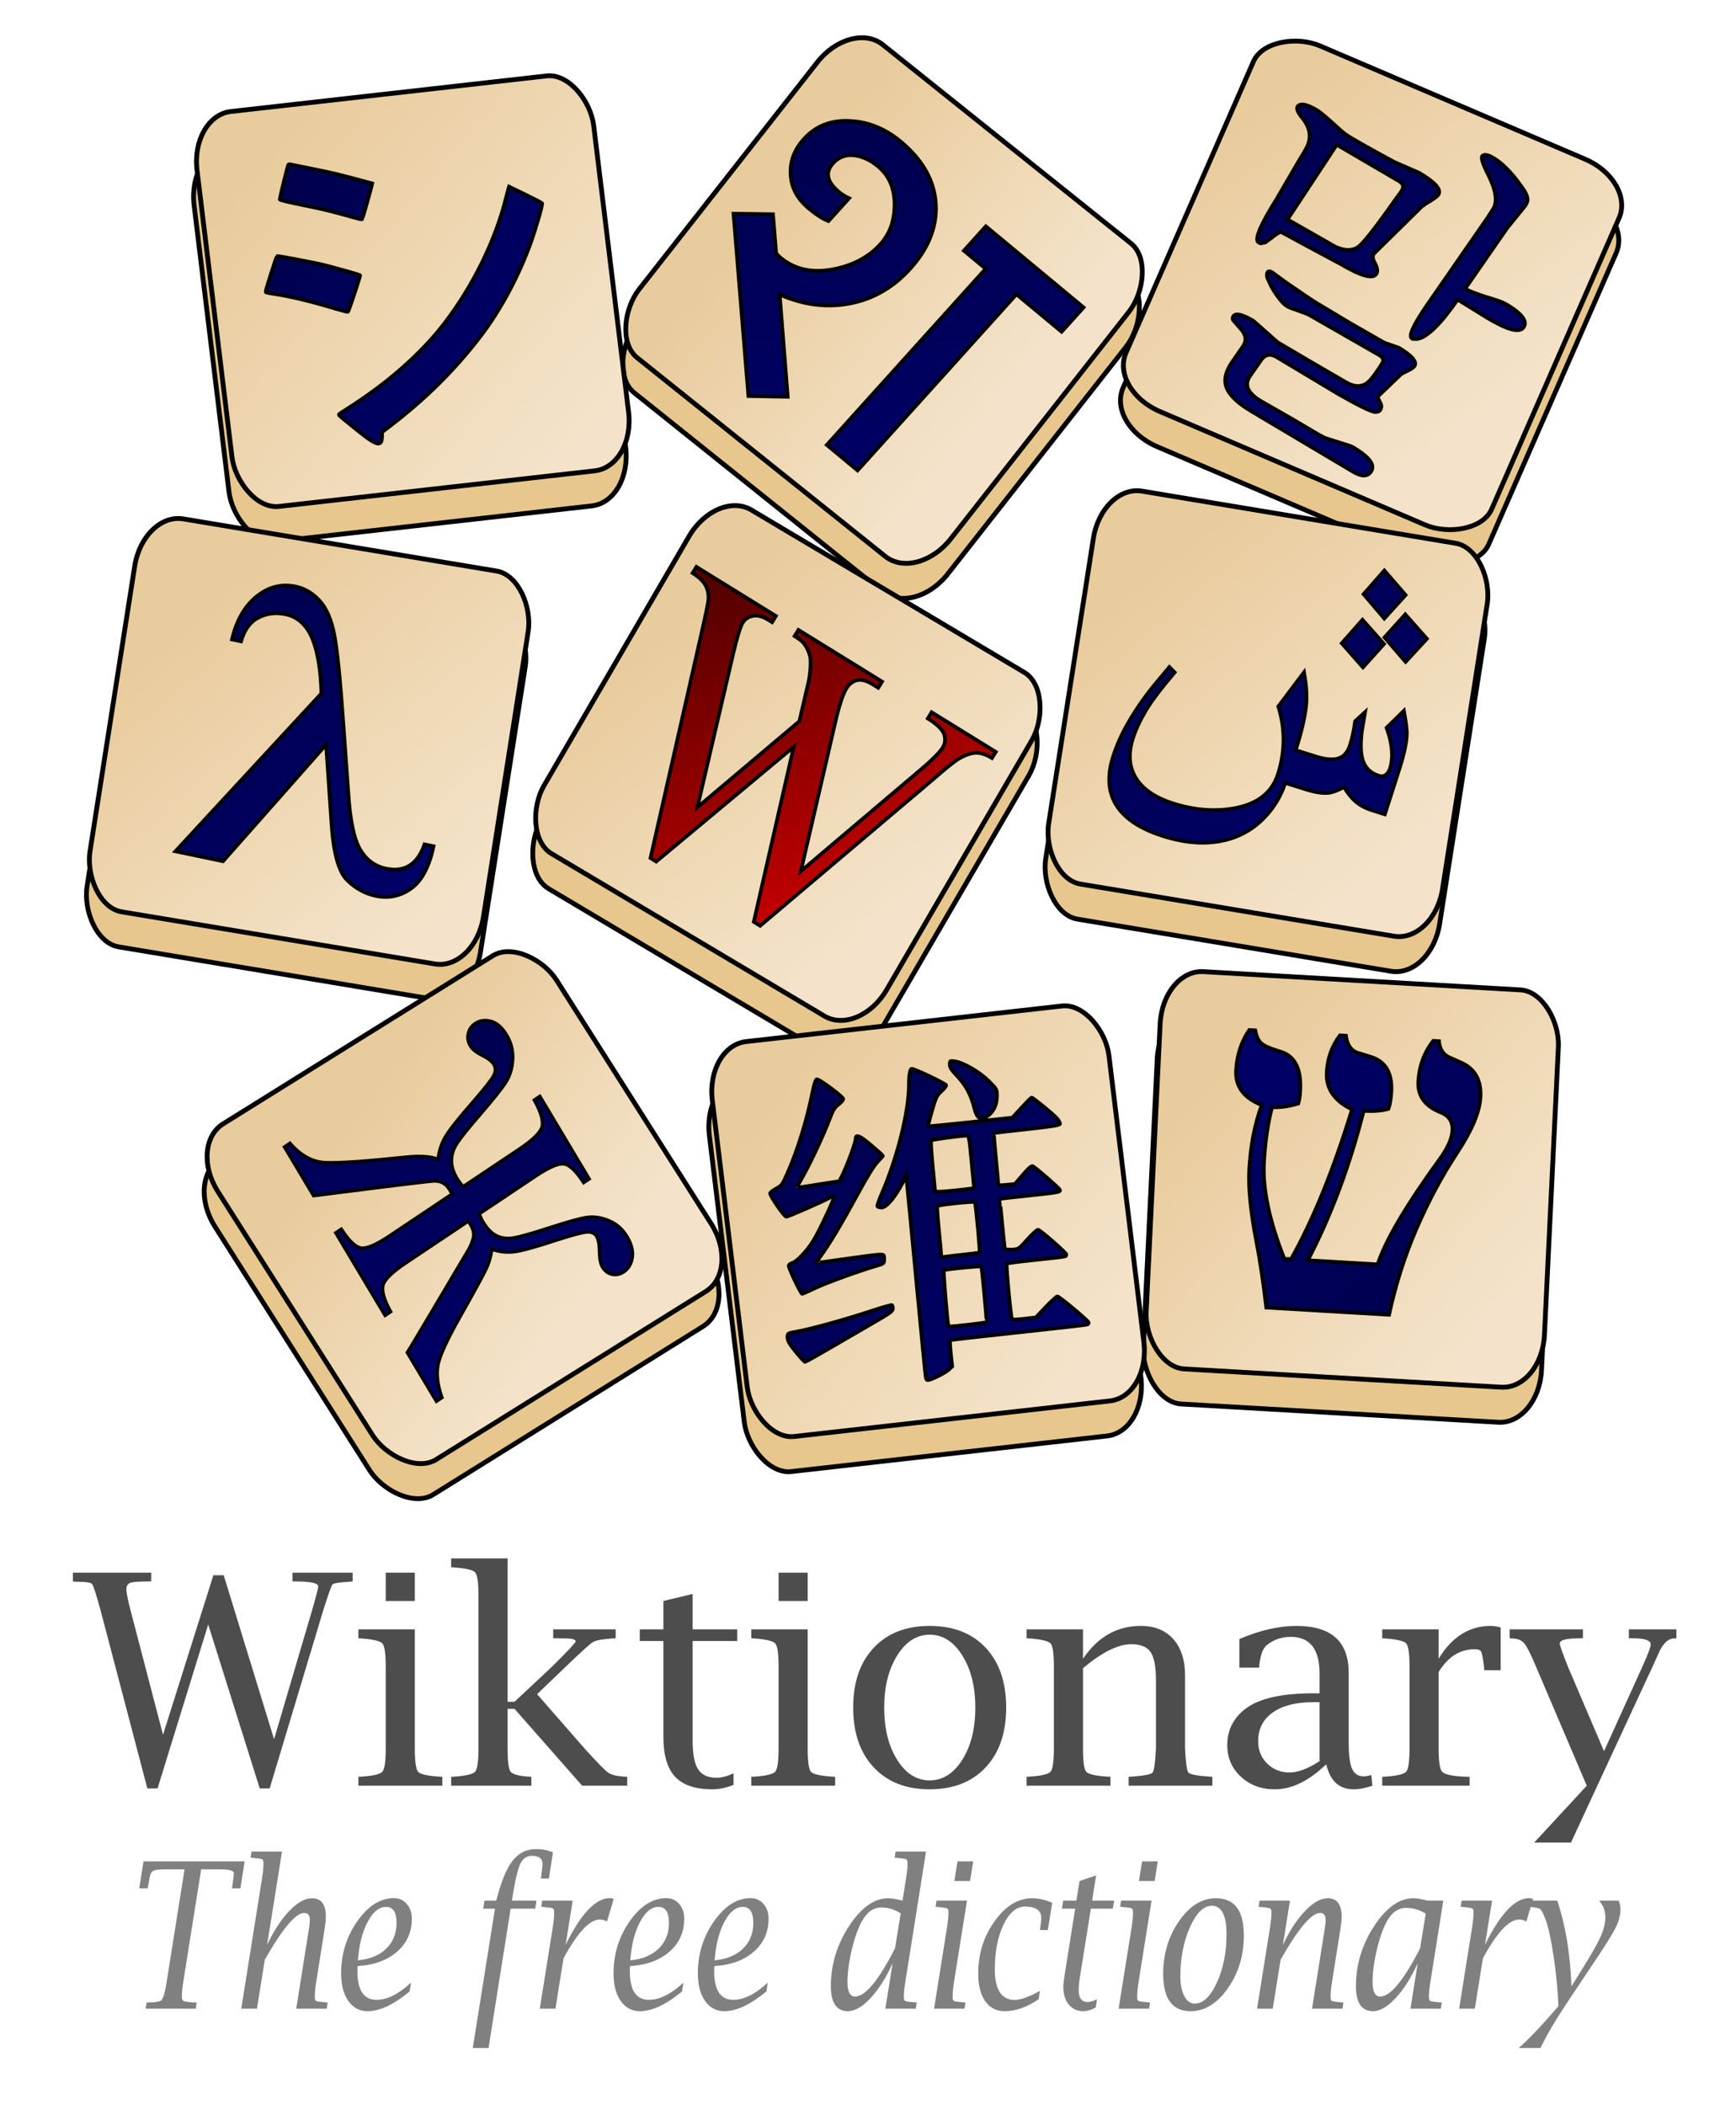 <?xml version="1.0" encoding="UTF-8" standalone="no"?>
<!-- Created with Inkscape (http://www.inkscape.org/) -->
<svg
   xmlns:dc="http://purl.org/dc/elements/1.1/"
   xmlns:cc="http://web.resource.org/cc/"
   xmlns:rdf="http://www.w3.org/1999/02/22-rdf-syntax-ns#"
   xmlns:svg="http://www.w3.org/2000/svg"
   xmlns="http://www.w3.org/2000/svg"
   xmlns:xlink="http://www.w3.org/1999/xlink"
   xmlns:sodipodi="http://sodipodi.sourceforge.net/DTD/sodipodi-0.dtd"
   xmlns:inkscape="http://www.inkscape.org/namespaces/inkscape"
   width="391"
   height="473.857"
   id="svg2047"
   sodipodi:version="0.32"
   inkscape:version="0.44"
   version="1.0"
   sodipodi:docbase="C:\Documents and Settings\Stephen\My Documents\My Pictures\Wikipedia\Wikt Logos"
   sodipodi:docname="Wiktprintable.svg">
  <defs
     id="defs3">
    <linearGradient
       inkscape:collect="always"
       xlink:href="#linearGradient3525"
       id="linearGradient2865"
       gradientUnits="userSpaceOnUse"
       x1="24.404"
       y1="365.394"
       x2="14.581"
       y2="357.173"
       gradientTransform="matrix(5.542,3.32,-4.164,6.008,1822.086,-2110.395)" />
    <linearGradient
       id="linearGradient3525">
      <stop
         style="stop-color:#006;stop-opacity:1;"
         offset="0"
         id="stop3527" />
      <stop
         style="stop-color:#00004f;stop-opacity:1;"
         offset="1"
         id="stop3529" />
    </linearGradient>
    <linearGradient
       id="linearGradient3446">
      <stop
         style="stop-color:#f4e3ca;stop-opacity:1;"
         offset="0"
         id="stop3448" />
      <stop
         style="stop-color:#e9cc9d;stop-opacity:1;"
         offset="1"
         id="stop3450" />
    </linearGradient>
    <linearGradient
       id="linearGradient3033">
      <stop
         style="stop-color:#557567;stop-opacity:1;"
         offset="0"
         id="stop3035" />
      <stop
         style="stop-color:#002d17;stop-opacity:1;"
         offset="1"
         id="stop3037" />
    </linearGradient>
    <linearGradient
       id="linearGradient3025">
      <stop
         style="stop-color:#4aaf6d;stop-opacity:1;"
         offset="0"
         id="stop3027" />
      <stop
         style="stop-color:#6af297;stop-opacity:1;"
         offset="1"
         id="stop3029" />
    </linearGradient>
    <linearGradient
       id="linearGradient2959">
      <stop
         id="stop2961"
         offset="0"
         style="stop-color:#5500af;stop-opacity:1;" />
      <stop
         id="stop2963"
         offset="1"
         style="stop-color:#000052;stop-opacity:1;" />
    </linearGradient>
    <linearGradient
       id="linearGradient2951">
      <stop
         id="stop2953"
         offset="0"
         style="stop-color:#4aafff;stop-opacity:1;" />
      <stop
         id="stop2955"
         offset="1"
         style="stop-color:#7fe5e5;stop-opacity:1;" />
    </linearGradient>
    <linearGradient
       id="linearGradient2925">
      <stop
         style="stop-color:#fa2f52;stop-opacity:1;"
         offset="0"
         id="stop2927" />
      <stop
         style="stop-color:#f57d5a;stop-opacity:1;"
         offset="1"
         id="stop2929" />
    </linearGradient>
    <linearGradient
       id="linearGradient2917">
      <stop
         style="stop-color:#d40000;stop-opacity:1;"
         offset="0"
         id="stop2919" />
      <stop
         style="stop-color:#570000;stop-opacity:1;"
         offset="1"
         id="stop2921" />
    </linearGradient>
    <linearGradient
       id="linearGradient1977">
      <stop
         style="stop-color:#efefbd;stop-opacity:1;"
         offset="0"
         id="stop1979" />
      <stop
         style="stop-color:#d2c595;stop-opacity:1;"
         offset="1"
         id="stop1981" />
    </linearGradient>
    <linearGradient
       inkscape:collect="always"
       xlink:href="#linearGradient2917"
       id="linearGradient2923"
       x1="27.143"
       y1="122.604"
       x2="171.429"
       y2="125.822"
       gradientUnits="userSpaceOnUse" />
    <linearGradient
       inkscape:collect="always"
       xlink:href="#linearGradient2925"
       id="linearGradient2931"
       x1="52.857"
       y1="62.271"
       x2="131.429"
       y2="150.759"
       gradientUnits="userSpaceOnUse" />
    <linearGradient
       inkscape:collect="always"
       xlink:href="#linearGradient2917"
       id="linearGradient2947"
       gradientUnits="userSpaceOnUse"
       x1="27.143"
       y1="122.604"
       x2="171.429"
       y2="125.822" />
    <linearGradient
       inkscape:collect="always"
       xlink:href="#linearGradient2951"
       id="linearGradient2949"
       gradientUnits="userSpaceOnUse"
       x1="52.857"
       y1="62.271"
       x2="131.429"
       y2="150.759" />
    <linearGradient
       inkscape:collect="always"
       xlink:href="#linearGradient2959"
       id="linearGradient2965"
       gradientUnits="userSpaceOnUse"
       x1="27.143"
       y1="122.604"
       x2="171.429"
       y2="125.822" />
    <linearGradient
       inkscape:collect="always"
       xlink:href="#linearGradient2959"
       id="linearGradient2971"
       gradientUnits="userSpaceOnUse"
       x1="27.143"
       y1="122.604"
       x2="171.429"
       y2="125.822" />
    <linearGradient
       inkscape:collect="always"
       xlink:href="#linearGradient2951"
       id="linearGradient2973"
       gradientUnits="userSpaceOnUse"
       x1="52.857"
       y1="62.271"
       x2="131.429"
       y2="150.759" />
    <linearGradient
       inkscape:collect="always"
       xlink:href="#linearGradient2959"
       id="linearGradient3019"
       gradientUnits="userSpaceOnUse"
       x1="27.143"
       y1="122.604"
       x2="171.429"
       y2="125.822" />
    <linearGradient
       inkscape:collect="always"
       xlink:href="#linearGradient2951"
       id="linearGradient3021"
       gradientUnits="userSpaceOnUse"
       x1="52.857"
       y1="62.271"
       x2="131.429"
       y2="150.759" />
    <linearGradient
       inkscape:collect="always"
       xlink:href="#linearGradient3525"
       id="linearGradient3071"
       x1="366.086"
       y1="184.233"
       x2="270.372"
       y2="86.036"
       gradientUnits="userSpaceOnUse"
       gradientTransform="matrix(0.486,0.46,-0.483,0.47,235.222,-80.236)" />
    <linearGradient
       inkscape:collect="always"
       xlink:href="#linearGradient3525"
       id="linearGradient3087"
       x1="173.229"
       y1="524.233"
       x2="114.657"
       y2="451.375"
       gradientUnits="userSpaceOnUse"
       gradientTransform="matrix(0.579,0.354,-0.351,0.583,520.705,-207.504)" />
    <linearGradient
       inkscape:collect="always"
       xlink:href="#linearGradient3525"
       id="linearGradient3101"
       x1="196.086"
       y1="365.661"
       x2="95.29"
       y2="255.569"
       gradientUnits="userSpaceOnUse"
       gradientTransform="matrix(0.621,0.136,-0.133,0.606,365.14,10.093)" />
    <linearGradient
       inkscape:collect="always"
       xlink:href="#linearGradient2917"
       id="linearGradient3103"
       x1="370.372"
       y1="344.233"
       x2="283.229"
       y2="259.176"
       gradientUnits="userSpaceOnUse"
       gradientTransform="matrix(0.621,0.304,-0.292,0.644,194.042,-60.618)" />
    <linearGradient
       inkscape:collect="always"
       xlink:href="#linearGradient3525"
       id="linearGradient3117"
       x1="536.086"
       y1="521.375"
       x2="439.249"
       y2="434.305"
       gradientUnits="userSpaceOnUse"
       gradientTransform="matrix(0.492,0.572,-0.504,0.505,233.622,-190.719)" />
    <linearGradient
       inkscape:collect="always"
       xlink:href="#linearGradient3525"
       id="linearGradient3125"
       x1="533.229"
       y1="185.661"
       x2="454.657"
       y2="89.025"
       gradientUnits="userSpaceOnUse"
       gradientTransform="matrix(0.66,5.941423e-2,-6.000381e-2,0.654,-116.436,105.727)" />
    <linearGradient
       inkscape:collect="always"
       xlink:href="#linearGradient3446"
       id="linearGradient3452"
       x1="715.718"
       y1="299.564"
       x2="650.842"
       y2="230.349"
       gradientUnits="userSpaceOnUse"
       gradientTransform="translate(-476.472,-112.838)" />
    <linearGradient
       inkscape:collect="always"
       xlink:href="#linearGradient3446"
       id="linearGradient3460"
       x1="791.063"
       y1="-355.927"
       x2="723.262"
       y2="-358.381"
       gradientUnits="userSpaceOnUse"
       gradientTransform="translate(-419.342,258.595)" />
    <linearGradient
       inkscape:collect="always"
       xlink:href="#linearGradient3446"
       id="linearGradient3474"
       x1="175.475"
       y1="955.269"
       x2="218.356"
       y2="880.659"
       gradientUnits="userSpaceOnUse"
       gradientTransform="translate(-137.361,-469.778)" />
    <linearGradient
       inkscape:collect="always"
       xlink:href="#linearGradient3446"
       id="linearGradient3482"
       x1="758.902"
       y1="200.789"
       x2="693.675"
       y2="145.097"
       gradientUnits="userSpaceOnUse"
       gradientTransform="translate(-490.353,22.102)" />
    <linearGradient
       inkscape:collect="always"
       xlink:href="#linearGradient3446"
       id="linearGradient3490"
       x1="870.859"
       y1="-140.094"
       x2="795.291"
       y2="-169.776"
       gradientUnits="userSpaceOnUse"
       gradientTransform="translate(-450.41,198.752)" />
    <linearGradient
       inkscape:collect="always"
       xlink:href="#linearGradient3446"
       id="linearGradient3498"
       x1="965.196"
       y1="159.713"
       x2="901.404"
       y2="103.76"
       gradientUnits="userSpaceOnUse"
       gradientTransform="translate(-490.361,21.895)" />
    <linearGradient
       inkscape:collect="always"
       xlink:href="#linearGradient3446"
       id="linearGradient3506"
       x1="412.319"
       y1="743.887"
       x2="388.388"
       y2="683.203"
       gradientUnits="userSpaceOnUse"
       gradientTransform="translate(-379.778,-307.21)" />
    <linearGradient
       inkscape:collect="always"
       xlink:href="#linearGradient3446"
       id="linearGradient3514"
       x1="805.995"
       y1="514.127"
       x2="741.843"
       y2="450.751"
       gradientUnits="userSpaceOnUse"
       gradientTransform="translate(-476.472,-112.838)" />
    <linearGradient
       inkscape:collect="always"
       xlink:href="#linearGradient3446"
       id="linearGradient3522"
       x1="974.972"
       y1="357.184"
       x2="909.491"
       y2="305.172"
       gradientUnits="userSpaceOnUse"
       gradientTransform="translate(-489.426,-30.476)" />
    <linearGradient
       inkscape:collect="always"
       xlink:href="#linearGradient3525"
       id="linearGradient3531"
       x1="904.657"
       y1="359.947"
       x2="947.514"
       y2="414.233"
       gradientUnits="userSpaceOnUse"
       gradientTransform="matrix(0.868,-4.019387e-2,4.019387e-2,0.868,-383.372,26.041)" />
    <linearGradient
       inkscape:collect="always"
       xlink:href="#linearGradient3525"
       id="linearGradient3106"
       x1="1090.108"
       y1="429.677"
       x2="897.169"
       y2="230.677"
       gradientUnits="userSpaceOnUse"
       gradientTransform="matrix(0.279,0,0,0.294,61.366,240.545)" />
    <linearGradient
       inkscape:collect="always"
       xlink:href="#linearGradient3525"
       id="linearGradient4929"
       x1="-190.765"
       y1="284.215"
       x2="-514.014"
       y2="-144.09"
       gradientUnits="userSpaceOnUse"
       gradientTransform="matrix(0.111,-3.855391e-2,3.807676e-2,0.116,257.076,100.517)" />
    <linearGradient
       inkscape:collect="always"
       xlink:href="#linearGradient3525"
       id="linearGradient1955"
       gradientUnits="userSpaceOnUse"
       gradientTransform="matrix(5.542,3.32,-4.164,6.008,1939.229,-1890.395)"
       x1="24.404"
       y1="365.394"
       x2="14.581"
       y2="357.173" />
  </defs>
  <sodipodi:namedview
     inkscape:document-units="mm"
     id="base"
     pagecolor="#ffffff"
     bordercolor="#666666"
     borderopacity="1.0"
     inkscape:pageopacity="0.0"
     inkscape:pageshadow="2"
     inkscape:zoom="0.7"
     inkscape:cx="210.07301"
     inkscape:cy="256.14318"
     inkscape:current-layer="layer1"
     inkscape:window-width="907"
     inkscape:window-height="573"
     inkscape:window-x="181"
     inkscape:window-y="91"
     showguides="true"
     inkscape:guide-bbox="true" />
  <g
     inkscape:label="Layer 1"
     inkscape:groupmode="layer"
     id="layer1"
     transform="translate(-128.443,-60.875)">
    <rect
       style="opacity:1;fill:#e7c78d;fill-opacity:1;fill-rule:nonzero;stroke:black;stroke-width:1.083;stroke-linecap:round;stroke-linejoin:round;stroke-miterlimit:4;stroke-dasharray:none;stroke-dashoffset:0;stroke-opacity:1"
       id="rect2525"
       width="89.876"
       height="89.532"
       x="157.903"
       y="113.381"
       transform="matrix(0.994,-0.112,0.121,0.993,0,0)"
       rx="9.159"
       ry="12.279" />
    <rect
       style="opacity:1;fill:#e7c78d;fill-opacity:1;fill-rule:nonzero;stroke:black;stroke-width:1.083;stroke-linecap:round;stroke-linejoin:round;stroke-miterlimit:4;stroke-dasharray:none;stroke-dashoffset:0;stroke-opacity:1"
       id="rect3412"
       width="89.876"
       height="89.532"
       x="296.335"
       y="-142.433"
       transform="matrix(0.781,0.625,-0.618,0.787,0,0)"
       rx="9.159"
       ry="12.279" />
    <rect
       style="opacity:1;fill:#e7c78d;fill-opacity:1;fill-rule:nonzero;stroke:black;stroke-width:1.083;stroke-linecap:round;stroke-linejoin:round;stroke-miterlimit:4;stroke-dasharray:none;stroke-dashoffset:0;stroke-opacity:1"
       id="rect3414"
       width="89.876"
       height="89.531"
       x="4.384"
       y="408.653"
       transform="matrix(0.401,-0.916,0.92,0.393,0,0)"
       rx="9.159"
       ry="12.279" />
    <rect
       style="opacity:1;fill:#e7c78d;fill-opacity:1;fill-rule:nonzero;stroke:black;stroke-width:1.083;stroke-linecap:round;stroke-linejoin:round;stroke-miterlimit:4;stroke-dasharray:none;stroke-dashoffset:0;stroke-opacity:1"
       id="rect3416"
       width="89.876"
       height="89.532"
       x="186.718"
       y="155.326"
       transform="matrix(0.986,0.164,-0.155,0.988,0,0)"
       rx="9.159"
       ry="12.279" />
    <rect
       style="opacity:1;fill:#e7c78d;fill-opacity:1;fill-rule:nonzero;stroke:black;stroke-width:1.083;stroke-linecap:round;stroke-linejoin:round;stroke-miterlimit:4;stroke-dasharray:none;stroke-dashoffset:0;stroke-opacity:1"
       id="rect3418"
       width="89.876"
       height="89.531"
       x="340.086"
       y="5.921"
       transform="matrix(0.859,0.511,-0.503,0.864,0,0)"
       rx="9.159"
       ry="12.279" />
    <rect
       style="opacity:1;fill:#e7c78d;fill-opacity:1;fill-rule:nonzero;stroke:black;stroke-width:1.083;stroke-linecap:round;stroke-linejoin:round;stroke-miterlimit:4;stroke-dasharray:none;stroke-dashoffset:0;stroke-opacity:1"
       id="rect3420"
       width="89.876"
       height="89.532"
       x="398.771"
       y="113.799"
       transform="matrix(0.987,0.164,-0.155,0.988,0,0)"
       rx="9.159"
       ry="12.279" />
    <rect
       style="opacity:1;fill:#e7c78d;fill-opacity:1;fill-rule:nonzero;stroke:black;stroke-width:1.083;stroke-linecap:round;stroke-linejoin:round;stroke-miterlimit:4;stroke-dasharray:none;stroke-dashoffset:0;stroke-opacity:1"
       id="rect3422"
       width="89.876"
       height="89.532"
       x="-31.37"
       y="367.335"
       transform="matrix(0.849,-0.529,0.536,0.844,0,0)"
       rx="9.159"
       ry="12.279" />
    <rect
       style="opacity:1;fill:#e7c78d;fill-opacity:1;fill-rule:nonzero;stroke:black;stroke-width:1.083;stroke-linecap:round;stroke-linejoin:round;stroke-miterlimit:4;stroke-dasharray:none;stroke-dashoffset:0;stroke-opacity:1"
       id="rect3424"
       width="89.876"
       height="89.532"
       x="247.754"
       y="334.374"
       transform="matrix(0.994,-0.112,0.121,0.993,0,0)"
       rx="9.159"
       ry="12.279"
       inkscape:transform-center-x="-57.142857"
       inkscape:transform-center-y="-26.428571" />
    <rect
       style="opacity:1;fill:#e7c78d;fill-opacity:1;fill-rule:nonzero;stroke:black;stroke-width:1.083;stroke-linecap:round;stroke-linejoin:round;stroke-miterlimit:4;stroke-dasharray:none;stroke-dashoffset:0;stroke-opacity:1"
       id="rect3426"
       width="89.876"
       height="89.532"
       x="403.255"
       y="264.068"
       transform="matrix(0.998,5.747685e-2,-4.836232e-2,0.999,0,0)"
       rx="9.159"
       ry="12.279" />
    <rect
       style="opacity:1;fill:url(#linearGradient3452);fill-opacity:1;fill-rule:nonzero;stroke:black;stroke-width:1.083;stroke-linecap:round;stroke-linejoin:round;stroke-miterlimit:4;stroke-dasharray:none;stroke-dashoffset:0;stroke-opacity:1"
       id="rect3428"
       width="89.876"
       height="89.532"
       x="159.514"
       y="105.612"
       transform="matrix(0.994,-0.112,0.121,0.993,0,0)"
       rx="9.159"
       ry="12.279" />
    <rect
       style="opacity:1;fill:url(#linearGradient3460);fill-opacity:1;fill-rule:nonzero;stroke:black;stroke-width:1.083;stroke-linecap:round;stroke-linejoin:round;stroke-miterlimit:4;stroke-dasharray:none;stroke-dashoffset:0;stroke-opacity:1"
       id="rect3430"
       width="89.876"
       height="89.532"
       x="291.98"
       y="-149.008"
       transform="matrix(0.781,0.625,-0.618,0.787,0,0)"
       rx="9.159"
       ry="12.279" />
    <rect
       style="opacity:1;fill:url(#linearGradient3474);fill-opacity:1;fill-rule:nonzero;stroke:black;stroke-width:1.083;stroke-linecap:round;stroke-linejoin:round;stroke-miterlimit:4;stroke-dasharray:none;stroke-dashoffset:0;stroke-opacity:1"
       id="rect3432"
       width="89.876"
       height="89.531"
       x="11.902"
       y="406.091"
       transform="matrix(0.401,-0.916,0.92,0.393,0,0)"
       rx="9.159"
       ry="12.279" />
    <rect
       style="opacity:1;fill:url(#linearGradient3482);fill-opacity:1;fill-rule:nonzero;stroke:black;stroke-width:1.083;stroke-linecap:round;stroke-linejoin:round;stroke-miterlimit:4;stroke-dasharray:none;stroke-dashoffset:0;stroke-opacity:1"
       id="rect3434"
       width="89.876"
       height="89.532"
       x="186.146"
       y="147.433"
       transform="matrix(0.986,0.164,-0.155,0.988,0,0)"
       rx="9.159"
       ry="12.279" />
    <rect
       style="opacity:1;fill:url(#linearGradient3490);fill-opacity:1;fill-rule:nonzero;stroke:black;stroke-width:1.083;stroke-linecap:round;stroke-linejoin:round;stroke-miterlimit:4;stroke-dasharray:none;stroke-dashoffset:0;stroke-opacity:1"
       id="rect3436"
       width="89.876"
       height="89.531"
       x="336.681"
       y="-1.199"
       transform="matrix(0.859,0.511,-0.503,0.864,0,0)"
       rx="9.159"
       ry="12.279" />
    <rect
       style="opacity:1;fill:url(#linearGradient3498);fill-opacity:1;fill-rule:nonzero;stroke:black;stroke-width:1.083;stroke-linecap:round;stroke-linejoin:round;stroke-miterlimit:4;stroke-dasharray:none;stroke-dashoffset:0;stroke-opacity:1"
       id="rect3438"
       width="89.876"
       height="89.532"
       x="398.201"
       y="105.905"
       transform="matrix(0.987,0.164,-0.155,0.988,0,0)"
       rx="9.159"
       ry="12.279" />
    <rect
       style="opacity:1;fill:url(#linearGradient3506);fill-opacity:1;fill-rule:nonzero;stroke:black;stroke-width:1.083;stroke-linecap:round;stroke-linejoin:round;stroke-miterlimit:4;stroke-dasharray:none;stroke-dashoffset:0;stroke-opacity:1"
       id="rect3440"
       width="89.876"
       height="89.532"
       x="-26.582"
       y="360.983"
       transform="matrix(0.849,-0.529,0.536,0.844,0,0)"
       rx="9.159"
       ry="12.279" />
    <rect
       style="opacity:1;fill:url(#linearGradient3514);fill-opacity:1;fill-rule:nonzero;stroke:black;stroke-width:1.083;stroke-linecap:round;stroke-linejoin:round;stroke-miterlimit:4;stroke-dasharray:none;stroke-dashoffset:0;stroke-opacity:1"
       id="rect3442"
       width="89.876"
       height="89.532"
       x="249.365"
       y="326.605"
       transform="matrix(0.994,-0.112,0.121,0.993,0,0)"
       rx="9.159"
       ry="12.279"
       inkscape:transform-center-x="-57.142857"
       inkscape:transform-center-y="-26.428571" />
    <rect
       style="opacity:1;fill:url(#linearGradient3522);fill-opacity:1;fill-rule:nonzero;stroke:black;stroke-width:1.083;stroke-linecap:round;stroke-linejoin:round;stroke-miterlimit:4;stroke-dasharray:none;stroke-dashoffset:0;stroke-opacity:1"
       id="rect3444"
       width="89.876"
       height="89.532"
       x="403.531"
       y="256.151"
       transform="matrix(0.998,5.747683e-2,-4.83623e-2,0.999,0,0)"
       rx="9.159"
       ry="12.279" />
    <path
       style="font-size:8.351px;font-style:normal;font-variant:normal;font-weight:normal;font-stretch:normal;text-align:start;line-height:125%;writing-mode:lr-tb;text-anchor:start;fill:url(#linearGradient3531);fill-opacity:1;stroke:black;stroke-width:0.838;stroke-miterlimit:4;stroke-opacity:1;font-family:Times New Roman"
       d="M 441.294,356.864 L 413.651,355.236 C 412.997,349.567 412.229,344.476 411.348,339.963 C 410.109,333.492 409.597,328.251 409.813,324.242 C 410.105,318.811 411.045,313.948 412.632,309.654 C 408.584,308.063 406.657,305.463 406.851,301.855 C 407.036,298.428 408.026,295.397 409.821,292.761 L 411.156,292.839 C 411.413,294.207 411.873,295.185 412.536,295.772 C 413.199,296.36 414.621,296.974 416.802,297.614 C 420.058,298.574 421.554,301.496 421.291,306.38 C 421.225,307.619 421.073,308.597 420.836,309.314 C 418.685,309.956 416.719,310.224 414.939,310.119 C 413.978,313.829 413.374,317.998 413.124,322.627 C 412.804,328.568 414.334,335.788 417.713,344.287 L 419.249,344.323 C 424.223,335.474 428.796,324.244 432.968,310.632 C 428.971,308.715 427.07,305.934 427.266,302.289 C 427.435,299.154 428.427,296.379 430.244,293.963 L 431.579,294.042 C 431.865,296.106 432.722,297.382 434.151,297.868 L 437.226,298.817 C 440.51,299.851 442.039,302.464 441.814,306.656 C 441.733,308.15 441.515,309.435 441.16,310.511 C 439.649,310.934 437.789,311.081 435.58,310.95 C 432.435,323.307 428.243,334.523 423.004,344.598 L 438.729,345.524 C 440.544,340.074 445.166,332.229 452.597,321.989 C 454.487,319.431 455.482,317.223 455.582,315.364 C 455.684,313.469 454.863,312.141 453.118,311.38 L 452.487,311.123 C 449.257,309.69 447.724,307.442 447.889,304.381 C 448.076,300.918 449.199,297.858 451.261,295.201 L 452.546,295.276 C 452.683,297.039 453.461,298.255 454.88,298.924 L 457.593,300.126 C 460.66,301.513 462.092,304.102 461.888,307.893 C 461.711,311.173 459.948,315.356 456.599,320.442 C 453.249,325.529 450.235,331.147 447.556,337.296 C 444.877,343.446 442.789,349.968 441.294,356.864 L 441.294,356.864 z "
       id="flowRoot2762" />
    <path
       style="font-size:8.351px;font-style:normal;font-variant:normal;font-weight:normal;font-stretch:normal;text-align:start;line-height:125%;writing-mode:lr-tb;text-anchor:start;fill:url(#linearGradient3117);fill-opacity:1;stroke:black;stroke-width:0.736;stroke-miterlimit:4;stroke-opacity:1;font-family:Times New Roman"
       d="M 204.059,338.416 L 205.314,337.577 C 207.016,340.214 208.496,341.632 209.754,341.831 C 211.012,342.03 213.156,341.118 216.184,339.093 L 230.255,329.686 L 229.755,328.772 C 229.286,327.986 228.74,327.444 228.119,327.146 C 227.498,326.848 226.836,326.718 226.132,326.758 C 225.428,326.797 221.863,327.211 215.438,328 L 199.071,330.07 L 192.503,319.08 L 193.757,318.241 C 196.156,321.037 198.845,322.493 201.826,322.611 C 204.807,322.728 210.777,322.318 219.739,321.38 C 223.012,321.034 225.464,321.193 227.094,321.857 C 227.327,319.918 227.919,318.17 228.87,316.612 C 229.822,315.055 231.906,312.443 235.124,308.775 C 237.655,305.865 239.158,303.946 239.632,303.02 C 240.107,302.093 240.122,301.258 239.678,300.515 C 239.259,299.814 238.374,299.128 237.023,298.456 C 235.72,297.811 234.84,297.106 234.384,296.342 C 233.85,295.45 233.692,294.523 233.908,293.561 C 234.124,292.599 234.65,291.839 235.487,291.28 C 236.504,290.6 237.68,290.437 239.015,290.793 C 240.351,291.148 241.539,292.197 242.58,293.938 C 243.595,295.637 244.042,297.471 243.922,299.439 C 243.801,301.407 243.29,303.093 242.39,304.498 C 241.489,305.902 239.565,308.318 236.615,311.747 C 233.941,314.842 232.2,317.009 231.391,318.249 C 230.581,319.488 230.165,320.763 230.14,322.072 C 230.116,323.381 230.536,324.757 231.399,326.202 C 231.691,326.69 232.146,327.292 232.764,328.009 L 245.41,319.554 C 248.438,317.529 250.138,315.873 250.507,314.586 C 250.877,313.299 250.3,311.276 248.779,308.519 L 250.034,307.68 L 261.152,326.283 L 259.898,327.122 C 258.208,324.507 256.737,323.105 255.486,322.916 C 254.234,322.727 252.094,323.645 249.065,325.67 L 236.419,334.125 C 236.639,334.81 236.901,335.408 237.205,335.917 C 238.157,337.51 239.194,338.57 240.316,339.098 C 241.439,339.626 242.686,339.781 244.058,339.562 C 245.429,339.343 248.051,338.608 251.922,337.358 C 256.08,336.005 258.946,335.203 260.521,334.953 C 262.095,334.703 263.76,334.935 265.516,335.649 C 267.271,336.362 268.662,337.579 269.691,339.3 C 270.681,340.956 271.071,342.508 270.861,343.957 C 270.65,345.405 270.003,346.492 268.918,347.217 C 268.082,347.776 267.21,347.958 266.302,347.762 C 265.394,347.566 264.667,347.012 264.122,346.099 C 263.69,345.377 263.466,344.234 263.449,342.67 C 263.441,341.07 263.222,339.909 262.79,339.187 C 262.371,338.486 261.639,338.174 260.593,338.249 C 259.546,338.324 257.289,338.927 253.82,340.057 C 249.272,341.552 246.138,342.421 244.417,342.665 C 242.697,342.909 240.958,342.726 239.202,342.117 C 239.011,343.701 238.578,345.201 237.906,346.617 C 237.234,348.032 235.323,351.531 232.175,357.114 C 229.153,362.433 227.457,366.145 227.086,368.251 C 226.716,370.356 227.016,372.778 227.989,375.517 L 226.734,376.355 L 220.166,365.365 C 220.601,364.717 222.89,360.899 227.032,353.909 L 233.861,342.389 C 234.293,341.684 234.666,340.825 234.979,339.813 C 235.291,338.802 235.111,337.733 234.439,336.608 C 234.299,336.374 234.123,336.106 233.91,335.802 L 219.84,345.209 C 216.811,347.234 215.109,348.885 214.733,350.161 C 214.357,351.438 214.923,353.444 216.432,356.181 L 215.178,357.019 L 204.059,338.416 z "
       id="flowRoot3743" />
    <path
       style="font-size:147.864px;font-style:normal;font-weight:normal;fill:url(#linearGradient3071);fill-opacity:1;stroke:black;stroke-width:0.839;stroke-linecap:butt;stroke-linejoin:miter;stroke-miterlimit:4;stroke-opacity:1;font-family:Bitstream Vera Sans"
       d="M 367.55,135.556 L 357.377,127.116 L 321.592,166.775 L 314.679,161.039 L 350.465,121.381 L 345.555,117.308 L 350.491,111.837 L 372.486,130.086 L 367.55,135.556 z M 333.474,121.334 C 329.649,125.573 325.11,128.193 319.856,129.195 C 314.602,130.197 309.33,129.519 304.039,127.162 L 305.855,150.191 L 297.008,150.025 L 293.658,108.983 L 302.536,109.115 L 303.233,117.705 C 303.266,117.972 303.611,118.377 304.265,118.92 C 307.486,121.592 311.507,122.438 316.33,121.457 C 320.676,120.599 324.165,118.711 326.798,115.794 C 328.834,113.537 329.877,110.656 329.926,107.151 C 329.989,103.377 328.751,100.436 326.211,98.329 C 324.535,96.938 322.803,96.118 321.013,95.869 C 319.01,95.602 317.361,96.187 316.065,97.623 C 314.214,99.674 314.663,101.84 317.413,104.121 C 318.041,104.643 318.791,105.106 319.663,105.51 L 315.035,110.638 C 313.778,110.153 312.312,109.216 310.636,107.825 C 307.966,105.609 306.59,102.973 306.509,99.917 C 306.409,97.084 307.408,94.506 309.506,92.181 C 312.2,89.195 315.71,87.843 320.035,88.123 C 324.095,88.343 327.84,89.876 331.27,92.722 C 336.324,96.915 338.977,101.687 339.231,107.039 C 339.424,112.101 337.505,116.866 333.474,121.334 L 333.474,121.334 z "
       id="text3751" />
    <path
       style="font-size:8.351px;font-style:normal;font-variant:normal;font-weight:normal;font-stretch:normal;text-align:start;line-height:125%;writing-mode:lr-tb;text-anchor:start;fill:url(#linearGradient3103);fill-opacity:1;stroke:black;stroke-width:0.815;stroke-miterlimit:4;stroke-opacity:1;font-family:Times New Roman"
       d="M 352.723,230.148 L 351.868,231.54 C 350.608,230.761 349.438,230.367 348.361,230.359 C 347.284,230.35 345.988,230.777 344.474,231.64 C 343.459,232.223 341.425,233.854 338.37,236.531 L 299.644,269.298 L 298.217,268.416 L 307.213,229.005 L 276.239,254.839 L 274.954,254.046 L 286.577,202.824 C 287.446,199.004 287.915,196.718 287.984,195.965 C 288.093,194.718 287.88,193.61 287.344,192.639 C 286.808,191.669 285.839,190.75 284.435,189.883 L 285.29,188.491 L 303.2,199.556 L 302.346,200.947 L 301.49,200.418 C 300.229,199.639 299.081,199.345 298.046,199.535 C 297.01,199.726 296.231,200.247 295.707,201.099 C 295.168,201.976 294.452,204.318 293.559,208.123 L 285.513,242.623 L 308.481,223.253 L 309.686,218.085 L 310.646,213.958 C 310.916,212.396 311.034,210.948 311.001,209.613 C 310.984,208.946 310.85,208.31 310.598,207.705 C 310.281,206.886 309.886,206.193 309.415,205.625 C 309.055,205.195 308.388,204.679 307.412,204.077 L 308.267,202.686 L 327.105,214.323 L 326.251,215.714 L 324.966,214.921 C 323.634,214.098 322.474,213.797 321.487,214.016 C 320.499,214.236 319.689,214.859 319.058,215.887 C 318.273,217.166 317.438,219.727 316.553,223.572 L 308.811,257.015 L 335.266,234.613 C 338.221,232.151 340.068,230.319 340.807,229.115 C 341.161,228.539 341.32,227.893 341.283,227.179 C 341.246,226.465 341.027,225.846 340.627,225.322 C 339.939,224.412 338.869,223.51 337.418,222.613 L 338.273,221.222 L 352.723,230.148 z "
       id="flowRoot3695" />
    <path
       style="font-size:8.351px;font-style:normal;font-variant:normal;font-weight:normal;font-stretch:normal;text-align:start;line-height:125%;writing-mode:lr-tb;text-anchor:start;fill:url(#linearGradient3101);fill-opacity:1;stroke:black;stroke-width:0.785;stroke-miterlimit:4;stroke-opacity:1;font-family:Times New Roman"
       d="M 445.047,194.83 L 440.233,200.15 L 435.538,194.64 L 440.242,189.285 L 445.047,194.83 z M 449.844,204.682 L 445.021,209.906 L 440.253,204.373 L 444.952,199.157 L 449.844,204.682 z M 440.183,205.85 L 435.42,211.139 L 430.625,205.691 L 435.315,200.378 L 440.183,205.85 z M 440.363,244.226 L 437.467,243.312 C 436,242.849 434.785,242.208 433.823,241.389 C 432.861,240.57 431.969,239.469 431.147,238.085 C 429.775,238.839 428.626,239.273 427.702,239.387 C 426.389,239.535 424.633,239.262 422.433,238.568 L 417.922,237.145 C 417.086,239.754 415.735,242.123 413.869,244.251 C 411.449,247.016 408.509,248.883 405.049,249.853 C 400.701,251.073 395.826,250.831 390.423,249.126 C 385.534,247.583 382.112,245.41 380.157,242.607 C 378.021,239.528 377.676,235.734 379.121,231.224 C 379.902,228.785 380.949,226.399 382.263,224.065 C 383.576,221.731 385.076,219.44 386.765,217.194 C 387.794,215.832 389.477,213.771 391.815,211.011 L 393.036,212.24 C 390.016,215.784 387.854,218.646 386.55,220.827 C 385.246,223.007 384.28,225.076 383.653,227.033 C 382.526,230.55 382.751,233.565 384.329,236.077 C 385.906,238.589 388.699,240.477 392.708,241.742 C 397.402,243.224 401.899,243.596 406.199,242.861 C 411.549,241.957 414.901,239.392 416.255,235.166 C 417.164,232.33 417.575,229.493 417.488,226.655 C 417.424,224.417 417.04,222.172 416.335,219.92 L 422.173,212.159 C 422.65,214.87 422.823,217.189 422.69,219.115 C 422.492,221.832 421.694,225.374 420.294,229.742 L 424.805,231.165 C 427.127,231.898 428.909,232.008 430.15,231.494 C 431.233,231.055 432.01,230.098 432.483,228.623 C 432.747,227.8 432.97,226.957 433.152,226.093 C 433.335,225.23 433.499,224.275 433.646,223.228 L 435.931,221.138 L 435.195,225.45 C 434.843,228.399 434.923,230.626 435.437,232.131 C 436.003,233.809 437.203,234.937 439.036,235.516 C 439.598,235.693 440.098,235.624 440.535,235.31 C 440.973,234.995 441.291,234.525 441.491,233.901 C 441.946,232.483 442.053,230.846 441.813,228.99 C 441.633,227.622 441.269,226.195 440.721,224.711 L 444.664,220.849 C 445.113,223.395 445.333,225.104 445.323,225.976 C 445.288,227.932 444.725,230.612 443.635,234.016 L 440.363,244.226 z "
       id="flowRoot3683" />
    <path
       style="font-size:158.526px;font-style:normal;font-weight:normal;fill:url(#linearGradient3125);fill-opacity:1;stroke:black;stroke-width:0.824;stroke-linecap:butt;stroke-linejoin:miter;stroke-miterlimit:4;stroke-opacity:1;font-family:Times New Roman"
       d="M 224.054,250.962 L 226.095,251.386 C 225.11,256.024 223.42,259.197 221.025,260.906 C 218.63,262.614 215.978,263.165 213.068,262.56 C 210.686,262.064 208.548,260.891 206.652,259.04 C 204.756,257.19 203.583,253.046 203.135,246.608 L 201.886,228.509 L 178.673,254.757 L 167.959,252.527 L 200.841,216.982 C 200.671,211.46 199.947,207.248 198.669,204.346 C 197.391,201.444 195.41,199.714 192.727,199.155 C 190.573,198.707 188.557,198.954 186.679,199.897 C 184.802,200.839 183.485,202.626 182.729,205.258 L 180.689,204.833 C 181.718,200.542 183.567,197.318 186.235,195.161 C 188.903,193.003 191.824,192.255 194.999,192.916 C 197.039,193.341 198.838,194.397 200.394,196.085 C 201.949,197.772 203.063,200.334 203.735,203.768 C 204.407,207.203 205.107,214.176 205.835,224.688 L 206.897,239.483 C 207.294,245.604 208.184,249.827 209.564,252.153 C 210.945,254.478 212.883,255.901 215.377,256.42 C 219.61,257.301 222.502,255.482 224.054,250.962 L 224.054,250.962 z "
       id="text3899" />
    <path
       style="font-size:56px;fill:#4d4d4d;font-family:Lucida Bright"
       d="M 161.632,463.503 L 151.12,423.509 C 150.122,419.836 149.479,417.827 149.19,417.481 C 148.902,417.135 147.694,416.963 145.565,416.963 L 144.866,416.898 L 144.866,414.921 L 162.496,414.921 L 162.496,416.898 L 161.864,416.898 C 159.713,416.898 158.349,417.006 157.773,417.222 C 157.196,417.438 156.908,417.935 156.908,418.713 C 156.908,419.426 157.229,421.025 157.873,423.509 L 165.158,451.414 L 176.501,415.504 L 178.829,415.504 L 190.173,452.419 L 198.689,423.542 C 199.642,420.258 200.119,418.421 200.119,418.032 C 200.119,417.276 198.389,416.898 194.93,416.898 L 194.331,416.898 L 194.331,414.921 L 207.87,414.921 L 207.87,416.898 L 207.271,416.963 C 204.898,417.092 203.584,417.298 203.329,417.578 C 203.074,417.859 202.37,419.836 201.217,423.509 L 189.175,463.503 L 186.946,463.503 L 175.337,426.588 L 163.927,463.503 L 161.632,463.503 z M 221.874,427.69 L 221.874,454.493 C 221.874,457.431 222.118,459.182 222.606,459.743 C 223.094,460.305 224.702,460.672 227.429,460.845 L 228.062,460.878 L 228.062,462.887 L 209.167,462.887 L 209.167,460.878 L 209.799,460.845 C 212.482,460.672 214.074,460.3 214.573,459.727 C 215.072,459.154 215.321,457.41 215.321,454.493 L 215.321,436.084 C 215.321,433.167 215.072,431.428 214.573,430.866 C 214.074,430.305 212.482,429.926 209.799,429.732 L 209.167,429.7 L 209.167,427.69 L 221.874,427.69 z M 215.321,421.305 L 215.321,414.921 L 221.874,414.921 L 221.874,421.305 L 215.321,421.305 z M 242.765,445.58 L 242.765,454.493 C 242.765,457.388 242.992,459.133 243.447,459.727 C 243.901,460.321 245.248,460.694 247.488,460.845 L 248.12,460.878 L 248.12,462.887 L 230.057,462.887 L 230.057,460.878 L 230.689,460.845 C 233.373,460.672 234.964,460.3 235.463,459.727 C 235.962,459.154 236.211,457.41 236.211,454.493 L 236.211,420.106 C 236.211,417.189 235.962,415.445 235.463,414.872 C 234.964,414.3 233.373,413.927 230.689,413.754 L 230.057,413.722 L 230.057,411.712 L 242.765,411.712 L 242.765,443.992 L 244.328,443.992 L 252.711,436.149 C 256.303,432.584 258.1,430.672 258.1,430.413 C 258.1,430.002 257.49,429.781 256.27,429.748 C 255.05,429.716 254.208,429.7 253.742,429.7 L 253.043,429.7 L 253.043,427.69 L 267.114,427.69 L 267.114,429.7 L 266.482,429.732 C 264.132,429.883 262.629,430.159 261.975,430.558 C 261.321,430.958 259.242,432.843 255.738,436.214 L 249.418,442.274 L 260.262,454.687 C 263.012,457.712 264.736,459.468 265.435,459.954 C 266.133,460.44 267.347,460.737 269.077,460.845 L 269.709,460.878 L 269.709,462.887 L 259.563,462.887 L 244.328,445.58 L 242.765,445.58 z M 293.66,462.693 C 291.997,463.362 290.411,463.697 288.903,463.697 C 285.066,463.697 282.267,462.757 280.504,460.878 C 278.741,458.998 277.859,456.005 277.859,451.9 L 277.859,430.315 L 272.537,430.315 L 272.537,427.69 L 277.859,427.69 L 277.859,421.305 L 284.445,419.717 L 284.445,427.69 L 294.491,427.69 L 294.491,430.315 L 284.445,430.315 L 284.445,452.743 C 284.445,455.768 284.856,457.918 285.676,459.192 C 286.497,460.467 287.894,461.104 289.868,461.104 C 290.91,461.104 292.174,460.77 293.66,460.1 L 293.66,462.693 z M 310.359,427.69 L 310.359,454.493 C 310.359,457.431 310.603,459.182 311.091,459.743 C 311.579,460.305 313.186,460.672 315.914,460.845 L 316.546,460.878 L 316.546,462.887 L 297.652,462.887 L 297.652,460.878 L 298.284,460.845 C 300.967,460.672 302.558,460.3 303.057,459.727 C 303.556,459.154 303.806,457.41 303.806,454.493 L 303.806,436.084 C 303.806,433.167 303.556,431.428 303.057,430.866 C 302.558,430.305 300.967,429.926 298.284,429.732 L 297.652,429.7 L 297.652,427.69 L 310.359,427.69 z M 303.806,421.305 L 303.806,414.921 L 310.359,414.921 L 310.359,421.305 L 303.806,421.305 z M 337.836,463.697 C 332.513,463.697 328.311,462.05 325.228,458.755 C 322.146,455.46 320.604,450.971 320.604,445.289 C 320.604,439.606 322.146,435.123 325.228,431.839 C 328.311,428.554 332.513,426.912 337.836,426.912 C 343.18,426.912 347.388,428.554 350.46,431.839 C 353.531,435.123 355.067,439.606 355.067,445.289 C 355.067,450.971 353.526,455.46 350.443,458.755 C 347.36,462.05 343.158,463.697 337.836,463.697 L 337.836,463.697 z M 337.836,461.688 C 340.785,461.688 343.236,460.138 345.187,457.037 C 347.139,453.937 348.114,450.02 348.114,445.289 C 348.114,440.6 347.139,436.695 345.187,433.572 C 343.236,430.45 340.785,428.889 337.836,428.889 C 334.908,428.889 332.469,430.45 330.517,433.572 C 328.566,436.695 327.59,440.6 327.59,445.289 C 327.59,450.02 328.56,453.937 330.501,457.037 C 332.441,460.138 334.886,461.688 337.836,461.688 L 337.836,461.688 z M 372.365,434.302 C 374.028,431.839 375.946,429.991 378.119,428.76 C 380.293,427.528 382.721,426.912 385.404,426.912 C 388.509,426.912 390.948,427.906 392.723,429.894 C 394.475,431.882 395.351,434.615 395.351,438.094 L 395.351,454.493 C 395.506,457.712 395.761,459.527 396.116,459.938 C 396.47,460.348 398.067,460.651 400.906,460.845 L 401.505,460.878 L 401.505,462.887 L 382.643,462.887 L 382.643,460.878 L 383.242,460.845 C 386.081,460.651 387.677,460.348 388.032,459.938 C 388.387,459.527 388.642,457.712 388.797,454.493 L 388.797,439.098 C 388.797,436.073 388.393,433.972 387.583,432.795 C 386.774,431.617 385.327,431.028 383.242,431.028 C 381.778,431.028 380.137,431.477 378.319,432.373 C 376.5,433.27 374.516,434.626 372.365,436.441 L 372.365,454.493 C 372.365,457.431 372.608,459.182 373.096,459.743 C 373.584,460.305 375.192,460.672 377.92,460.845 L 378.552,460.878 L 378.552,462.887 L 359.657,462.887 L 359.657,460.878 L 360.289,460.845 C 362.973,460.672 364.564,460.3 365.063,459.727 C 365.562,459.154 365.811,457.41 365.811,454.493 L 365.811,436.084 C 365.811,433.167 365.562,431.428 365.063,430.866 C 364.564,430.305 362.973,429.926 360.289,429.732 L 359.657,429.7 L 359.657,427.69 L 372.365,427.69 L 372.365,434.302 z M 427.152,458.058 C 423.249,461.817 419.39,463.697 415.576,463.697 C 412.515,463.697 409.965,462.752 407.925,460.861 C 405.884,458.971 404.864,456.6 404.864,453.747 C 404.864,450.42 406.195,447.719 408.856,445.645 C 411.894,443.268 417.039,442.08 424.291,442.08 L 425.655,442.08 L 425.655,437.705 C 425.655,432.152 423.493,429.375 419.168,429.375 C 417.15,429.375 415.365,429.98 413.813,431.19 C 412.903,431.925 412.327,433.427 412.083,435.695 L 412.05,436.311 L 407.592,436.311 L 407.592,429.862 C 412.205,427.895 416.485,426.912 420.432,426.912 C 428.283,426.912 432.208,430.423 432.208,437.445 L 432.208,453.132 C 432.208,455.941 432.458,457.918 432.957,459.063 C 433.455,460.208 434.326,460.78 435.568,460.78 C 436.011,460.78 436.599,460.683 437.331,460.489 L 437.53,462.887 C 435.956,463.427 434.548,463.697 433.306,463.697 C 430.068,463.697 428.017,461.817 427.152,458.058 L 427.152,458.058 z M 425.655,457.345 L 425.655,444.089 L 424.125,444.089 C 420.266,444.089 417.25,444.867 415.077,446.423 C 412.903,447.979 411.817,450.118 411.817,452.84 C 411.817,454.871 412.493,456.556 413.846,457.896 C 415.199,459.236 416.884,459.905 418.902,459.905 C 420.809,459.905 423.06,459.052 425.655,457.345 L 425.655,457.345 z M 452.466,437.283 L 452.466,454.493 C 452.466,457.41 452.727,459.16 453.248,459.743 C 453.769,460.327 455.36,460.694 458.022,460.845 L 459.452,460.878 L 459.452,462.887 L 439.759,462.887 L 439.759,460.878 L 440.391,460.845 C 443.075,460.672 444.666,460.3 445.165,459.727 C 445.664,459.154 445.913,457.41 445.913,454.493 L 445.913,436.084 C 445.913,433.167 445.664,431.428 445.165,430.866 C 444.666,430.305 443.075,429.926 440.391,429.732 L 439.759,429.7 L 439.759,427.69 L 452.466,427.69 L 452.466,434.302 C 455.46,429.375 459.374,426.912 464.209,426.912 C 464.874,426.912 465.617,427.031 466.438,427.269 L 466.438,436.894 L 462.745,436.894 L 462.712,436.311 C 462.468,434.302 462.252,433.108 462.063,432.73 C 461.875,432.352 461.37,432.163 460.55,432.163 C 457.268,432.163 454.573,433.87 452.466,437.283 L 452.466,437.283 z M 473.989,475.689 L 485.831,462.887 L 474.454,436.214 C 473.257,433.362 472.37,431.585 471.793,430.882 C 471.217,430.18 470.33,429.797 469.132,429.732 L 468.467,429.7 L 468.467,427.69 L 484.966,427.69 L 484.966,429.7 L 484.268,429.7 C 481.252,429.7 479.744,430.088 479.744,430.866 C 479.744,431.255 480.376,433.038 481.64,436.214 L 489.723,455.109 L 498.339,436.117 C 499.603,433.329 500.235,431.655 500.235,431.093 C 500.235,430.164 498.893,429.7 496.21,429.7 L 495.312,429.7 L 495.312,427.69 L 506.023,427.69 L 506.023,429.7 L 505.391,429.732 C 504.016,429.818 502.84,431.039 501.865,433.394 C 501.687,433.805 501.266,434.734 500.601,436.181 L 482.272,475.689 L 473.989,475.689 z "
       id="flowRoot3533" />
    <path
       style="font-size:56px;font-style:italic;fill:gray;font-family:Lucida Bright"
       d="M 170.008,481.719 L 165.761,481.719 C 164.327,481.719 163.399,481.827 162.975,482.044 C 162.55,482.26 162.273,482.772 162.141,483.579 C 162.01,484.4 161.89,485.057 161.783,485.55 L 161.693,485.998 L 159.812,485.998 L 160.762,479.927 L 183.536,479.927 L 182.587,485.998 L 180.705,485.998 L 180.759,485.55 C 180.819,485.012 180.908,484.355 181.028,483.579 C 181.075,483.25 181.099,482.914 181.099,482.57 C 181.099,482.003 180.066,481.719 177.999,481.719 L 173.753,481.719 L 169.685,507.283 C 169.494,508.507 169.398,509.575 169.398,510.487 C 169.398,510.935 169.539,511.226 169.82,511.36 C 170.1,511.495 170.82,511.599 171.979,511.674 L 172.749,511.696 L 172.534,513.085 L 161.245,513.085 L 161.478,511.696 L 162.249,511.674 C 163.193,511.674 163.981,511.554 164.614,511.315 C 165.092,511.136 165.534,509.792 165.94,507.283 L 170.008,481.719 z M 182.784,513.085 L 187.496,483.511 C 187.688,482.287 187.783,481.219 187.783,480.307 C 187.783,479.83 187.673,479.538 187.452,479.434 C 187.231,479.329 186.481,479.225 185.203,479.12 L 184.88,479.098 L 185.095,477.709 L 191.958,477.709 L 188.607,498.702 C 190.148,495.475 191.827,492.921 193.643,491.039 C 195.458,489.157 197.149,488.216 198.714,488.216 C 199.753,488.216 200.532,488.564 201.052,489.258 C 201.572,489.953 201.831,491.002 201.831,492.406 C 201.831,493.093 201.718,494.154 201.491,495.587 L 199.627,507.283 C 199.436,508.507 199.341,509.575 199.341,510.487 C 199.341,510.964 199.451,511.256 199.672,511.36 C 199.893,511.465 200.643,511.569 201.921,511.674 L 202.244,511.696 L 202.028,513.085 L 195.166,513.085 L 198.051,494.96 C 198.17,494.168 198.23,493.541 198.23,493.078 C 198.23,492.555 198.125,492.167 197.916,491.913 C 197.707,491.659 197.393,491.532 196.975,491.532 C 195.04,491.532 192.078,495.042 188.088,502.062 L 186.314,513.085 L 182.784,513.085 z M 220.7,509.209 C 217.128,512.167 213.974,513.646 211.239,513.646 C 209.423,513.646 207.975,512.876 206.893,511.338 C 205.812,509.799 205.272,507.731 205.272,505.132 C 205.272,500.77 206.49,496.857 208.927,493.392 C 211.364,489.927 214.112,488.194 217.17,488.194 C 218.329,488.194 219.29,488.631 220.055,489.505 C 220.819,490.378 221.202,491.487 221.202,492.832 C 221.202,495.849 220.091,498.325 217.869,500.259 C 215.647,502.193 212.684,503.272 208.981,503.496 L 208.945,504.639 C 208.945,506.79 209.303,508.403 210.02,509.478 C 210.737,510.554 211.812,511.091 213.246,511.091 C 215.647,511.091 218.239,509.799 221.022,507.215 L 220.7,509.209 z M 209.053,502.197 C 211.764,501.943 213.894,501.065 215.441,499.564 C 216.988,498.063 217.761,496.125 217.761,493.75 C 217.761,492.555 217.564,491.659 217.17,491.062 C 216.776,490.464 216.184,490.166 215.396,490.166 C 213.819,490.166 212.433,491.297 211.239,493.56 C 210.044,495.823 209.315,498.702 209.053,502.197 L 209.053,502.197 z M 234.927,521.935 L 239.927,490.569 L 237.275,490.569 L 237.561,488.754 L 240.213,488.754 C 241.276,484.572 242.495,481.592 243.869,479.815 C 245.242,478.037 247.016,477.148 249.191,477.148 C 249.895,477.148 250.564,477.212 251.197,477.339 C 251.831,477.466 252.428,477.656 252.989,477.91 L 252.058,483.78 L 250.302,483.78 L 250.337,483.377 C 250.421,482.6 250.493,481.988 250.552,481.54 C 250.612,481.151 250.642,480.815 250.642,480.532 C 250.642,479.904 250.442,479.437 250.042,479.131 C 249.642,478.825 249.035,478.672 248.223,478.672 C 247.088,478.672 246.234,479.258 245.661,480.431 C 245.087,481.603 244.526,483.9 243.976,487.32 L 243.743,488.754 L 249.262,488.754 L 248.994,490.569 L 243.457,490.569 L 238.475,521.935 L 234.927,521.935 z M 250.015,513.085 L 252.971,494.557 C 253.163,493.332 253.258,492.272 253.258,491.375 C 253.258,490.897 253.148,490.606 252.927,490.502 C 252.706,490.397 251.956,490.285 250.678,490.166 L 250.355,490.143 L 250.57,488.754 L 257.433,488.754 L 255.838,498.702 C 259.291,491.697 262.606,488.194 265.783,488.194 C 266.094,488.194 266.387,488.261 266.661,488.396 L 265.156,493.459 C 264.619,493.16 264.075,493.011 263.526,493.011 C 261.256,493.011 258.538,495.916 255.373,501.726 L 253.545,513.085 L 250.015,513.085 z M 282.054,509.209 C 278.482,512.167 275.328,513.646 272.592,513.646 C 270.777,513.646 269.328,512.876 268.247,511.338 C 267.166,509.799 266.626,507.731 266.626,505.132 C 266.626,500.77 267.844,496.857 270.281,493.392 C 272.718,489.927 275.465,488.194 278.524,488.194 C 279.682,488.194 280.644,488.631 281.409,489.505 C 282.173,490.378 282.555,491.487 282.555,492.832 C 282.555,495.849 281.444,498.325 279.222,500.259 C 277,502.193 274.038,503.272 270.335,503.496 L 270.299,504.639 C 270.299,506.79 270.657,508.403 271.374,509.478 C 272.091,510.554 273.166,511.091 274.599,511.091 C 277,511.091 279.593,509.799 282.376,507.215 L 282.054,509.209 z M 270.406,502.197 C 273.118,501.943 275.247,501.065 276.794,499.564 C 278.341,498.063 279.115,496.125 279.115,493.75 C 279.115,492.555 278.918,491.659 278.524,491.062 C 278.129,490.464 277.538,490.166 276.75,490.166 C 275.173,490.166 273.787,491.297 272.592,493.56 C 271.398,495.823 270.669,498.702 270.406,502.197 L 270.406,502.197 z M 301.047,509.209 C 297.476,512.167 294.322,513.646 291.586,513.646 C 289.771,513.646 288.322,512.876 287.241,511.338 C 286.16,509.799 285.619,507.731 285.619,505.132 C 285.619,500.77 286.838,496.857 289.275,493.392 C 291.712,489.927 294.459,488.194 297.517,488.194 C 298.676,488.194 299.638,488.631 300.402,489.505 C 301.167,490.378 301.549,491.487 301.549,492.832 C 301.549,495.849 300.438,498.325 298.216,500.259 C 295.994,502.193 293.032,503.272 289.329,503.496 L 289.293,504.639 C 289.293,506.79 289.651,508.403 290.368,509.478 C 291.085,510.554 292.16,511.091 293.593,511.091 C 295.994,511.091 298.587,509.799 301.37,507.215 L 301.047,509.209 z M 289.4,502.197 C 292.112,501.943 294.241,501.065 295.788,499.564 C 297.335,498.063 298.109,496.125 298.109,493.75 C 298.109,492.555 297.912,491.659 297.517,491.062 C 297.123,490.464 296.532,490.166 295.743,490.166 C 294.167,490.166 292.781,491.297 291.586,493.56 C 290.392,495.823 289.663,498.702 289.4,502.197 L 289.4,502.197 z M 327.854,513.085 L 329.484,502.869 C 328.003,506.125 326.349,508.735 324.521,510.699 C 322.693,512.663 320.991,513.646 319.414,513.646 C 318.136,513.646 317.177,513.175 316.538,512.234 C 315.899,511.293 315.58,509.889 315.58,508.022 C 315.58,503.168 316.947,498.653 319.683,494.478 C 322.419,490.304 325.375,488.216 328.553,488.216 C 329.21,488.216 330.267,488.396 331.724,488.754 L 332.549,483.511 C 332.752,482.287 332.853,481.219 332.853,480.307 C 332.853,479.83 332.74,479.538 332.513,479.434 C 332.286,479.329 331.539,479.225 330.273,479.12 L 329.95,479.098 L 330.165,477.709 L 337.01,477.709 L 332.316,507.283 C 332.113,508.507 332.011,509.575 332.011,510.487 C 332.011,510.964 332.125,511.256 332.351,511.36 C 332.578,511.465 333.325,511.569 334.591,511.674 L 334.914,511.696 L 334.699,513.085 L 327.854,513.085 z M 330.022,499.508 L 331.312,491.622 C 329.915,490.741 328.457,490.3 326.94,490.3 C 325.16,490.3 323.709,491.323 322.586,493.369 C 321.69,494.997 320.922,497.156 320.283,499.844 C 319.644,502.533 319.325,504.96 319.325,507.126 C 319.325,508.201 319.468,509.008 319.755,509.546 C 320.041,510.083 320.471,510.352 321.045,510.352 C 323.326,510.352 326.319,506.737 330.022,499.508 L 330.022,499.508 z M 338.82,513.085 L 341.777,494.557 C 341.968,493.317 342.063,492.257 342.063,491.375 C 342.063,490.897 341.953,490.606 341.732,490.502 C 341.511,490.397 340.761,490.285 339.483,490.166 L 339.161,490.143 L 339.376,488.754 L 346.239,488.754 L 343.282,507.283 C 343.091,508.507 342.995,509.575 342.995,510.487 C 342.995,510.964 343.106,511.256 343.327,511.36 C 343.548,511.465 344.297,511.569 345.576,511.674 L 345.898,511.696 L 345.683,513.085 L 338.82,513.085 z M 343.389,484.34 L 344.106,479.927 L 347.636,479.927 L 346.937,484.34 L 343.389,484.34 z M 362.365,510.957 C 359.761,512.749 357.211,513.646 354.714,513.646 C 352.851,513.646 351.393,512.895 350.342,511.394 C 349.291,509.893 348.765,507.813 348.765,505.154 C 348.765,500.733 350.001,496.805 352.474,493.369 C 354.947,489.934 357.772,488.216 360.95,488.216 C 361.667,488.216 362.398,488.302 363.145,488.474 C 363.891,488.646 364.653,488.903 365.429,489.247 L 364.444,495.386 L 362.688,495.386 L 362.724,494.983 C 362.76,494.609 362.825,494.124 362.921,493.526 C 362.957,493.213 362.975,492.944 362.975,492.72 C 362.975,491.838 362.67,491.181 362.061,490.748 C 361.452,490.315 360.538,490.098 359.319,490.098 C 357.384,490.098 355.765,491.454 354.463,494.165 C 353.161,496.876 352.51,500.248 352.51,504.28 C 352.51,506.551 352.886,508.257 353.639,509.4 C 354.392,510.543 355.52,511.114 357.026,511.114 C 358.328,511.114 360.209,510.434 362.67,509.075 L 362.365,510.957 z M 375.231,512.817 C 374.228,513.369 373.284,513.646 372.4,513.646 C 371.062,513.646 369.984,513.149 369.166,512.156 C 368.347,511.162 367.938,509.867 367.938,508.268 C 367.938,507.626 368.01,506.857 368.153,505.961 L 370.608,490.569 L 367.616,490.569 L 367.902,488.754 L 370.877,488.754 L 371.594,484.34 L 375.321,483.086 L 374.425,488.754 L 379.388,488.754 L 379.084,490.569 L 374.138,490.569 L 371.576,506.588 C 371.456,507.41 371.396,508.186 371.396,508.918 C 371.396,509.799 371.564,510.464 371.898,510.912 C 372.233,511.36 372.734,511.584 373.403,511.584 C 373.989,511.584 374.699,511.375 375.536,510.957 L 375.231,512.817 z M 380.392,513.085 L 383.348,494.557 C 383.539,493.317 383.635,492.257 383.635,491.375 C 383.635,490.897 383.524,490.606 383.303,490.502 C 383.082,490.397 382.333,490.285 381.055,490.166 L 380.732,490.143 L 380.947,488.754 L 387.81,488.754 L 384.853,507.283 C 384.662,508.507 384.567,509.575 384.567,510.487 C 384.567,510.964 384.677,511.256 384.898,511.36 C 385.119,511.465 385.869,511.569 387.147,511.674 L 387.47,511.696 L 387.255,513.085 L 380.392,513.085 z M 384.961,484.34 L 385.678,479.927 L 389.208,479.927 L 388.509,484.34 L 384.961,484.34 z M 396.59,513.646 C 394.535,513.646 392.994,512.944 391.967,511.54 C 390.94,510.136 390.426,508.037 390.426,505.244 C 390.426,500.748 391.621,496.786 394.01,493.358 C 396.399,489.93 399.164,488.216 402.306,488.216 C 404.409,488.216 405.983,488.915 407.028,490.311 C 408.073,491.708 408.596,493.803 408.596,496.596 C 408.596,501.121 407.389,505.094 404.976,508.515 C 402.563,511.935 399.768,513.646 396.59,513.646 L 396.59,513.646 z M 397.504,511.943 C 399.403,511.943 401.076,510.367 402.521,507.215 C 403.967,504.064 404.689,500.434 404.689,496.327 C 404.689,494.191 404.415,492.589 403.865,491.521 C 403.316,490.453 402.485,489.919 401.374,489.919 C 399.523,489.919 397.88,491.532 396.447,494.758 C 395.013,497.985 394.297,501.689 394.297,505.871 C 394.297,507.664 394.595,509.124 395.193,510.251 C 395.79,511.379 396.56,511.943 397.504,511.943 L 397.504,511.943 z M 411.57,513.085 L 414.527,494.557 C 414.718,493.317 414.814,492.257 414.814,491.375 C 414.814,490.897 414.703,490.606 414.482,490.502 C 414.261,490.397 413.511,490.285 412.233,490.166 L 411.911,490.143 L 412.126,488.754 L 418.989,488.754 L 417.394,498.702 C 418.935,495.475 420.613,492.921 422.429,491.039 C 424.245,489.157 425.935,488.216 427.5,488.216 C 428.539,488.216 429.319,488.564 429.838,489.258 C 430.358,489.953 430.618,491.002 430.618,492.406 C 430.618,493.093 430.504,494.154 430.277,495.587 L 428.414,507.283 C 428.223,508.507 428.127,509.575 428.127,510.487 C 428.127,510.964 428.238,511.256 428.459,511.36 C 428.68,511.465 429.429,511.569 430.707,511.674 L 431.03,511.696 L 430.815,513.085 L 423.952,513.085 L 426.837,494.96 C 426.956,494.168 427.016,493.541 427.016,493.078 C 427.016,492.555 426.912,492.167 426.703,491.913 C 426.494,491.659 426.18,491.532 425.762,491.532 C 423.827,491.532 420.864,495.042 416.874,502.062 L 415.1,513.085 L 411.57,513.085 z M 446.118,513.085 L 447.748,502.869 C 446.267,506.125 444.612,508.735 442.785,510.699 C 440.957,512.663 439.255,513.646 437.678,513.646 C 436.4,513.646 435.441,513.175 434.802,512.234 C 434.163,511.293 433.843,509.889 433.843,508.022 C 433.843,503.168 435.211,498.653 437.947,494.478 C 440.682,490.304 443.639,488.216 446.816,488.216 C 447.151,488.216 447.581,488.261 448.107,488.351 C 448.632,488.44 449.259,488.575 449.988,488.754 L 453.518,488.754 L 450.579,507.283 C 450.376,508.507 450.275,509.575 450.275,510.487 C 450.275,510.964 450.388,511.256 450.615,511.36 C 450.842,511.465 451.589,511.569 452.855,511.674 L 453.178,511.696 L 452.963,513.085 L 446.118,513.085 z M 448.286,499.508 L 449.558,491.711 C 448.865,491.263 448.154,490.931 447.426,490.714 C 446.697,490.498 445.944,490.39 445.168,490.39 C 443.376,490.39 441.925,491.398 440.814,493.414 C 439.93,495.027 439.171,497.178 438.538,499.867 C 437.905,502.555 437.588,504.975 437.588,507.126 C 437.588,508.201 437.732,509.008 438.018,509.546 C 438.305,510.083 438.735,510.352 439.308,510.352 C 441.59,510.352 444.583,506.737 448.286,499.508 L 448.286,499.508 z M 457.084,513.085 L 460.04,494.557 C 460.232,493.332 460.327,492.272 460.327,491.375 C 460.327,490.897 460.217,490.606 459.996,490.502 C 459.775,490.397 459.025,490.285 457.747,490.166 L 457.424,490.143 L 457.639,488.754 L 464.502,488.754 L 462.907,498.702 C 466.36,491.697 469.675,488.194 472.852,488.194 C 473.163,488.194 473.456,488.261 473.73,488.396 L 472.225,493.459 C 471.688,493.16 471.144,493.011 470.595,493.011 C 468.325,493.011 465.607,495.916 462.442,501.726 L 460.614,513.085 L 457.084,513.085 z M 470.505,521.935 C 472.715,520.008 475.695,516.872 479.446,512.525 C 479.315,509.045 478.966,505.382 478.398,501.536 C 477.831,497.69 477.236,494.908 476.615,493.19 C 476.09,491.771 475.672,490.935 475.361,490.681 C 475.05,490.427 474.226,490.255 472.888,490.166 L 472.458,490.143 L 472.673,488.754 L 479.178,488.754 C 481.041,494.251 482.11,500.681 482.385,508.044 L 484.589,504.504 C 486.763,501.039 488.212,498.504 488.934,496.898 C 489.657,495.292 490.018,493.81 490.019,492.451 C 490.018,491.047 489.547,489.815 488.603,488.754 L 493.029,488.754 C 493.292,489.426 493.423,490.068 493.423,490.681 C 493.423,491.95 493.092,493.276 492.429,494.658 C 491.766,496.039 490.377,498.306 488.262,501.457 L 481.471,511.629 C 478.771,515.677 476.753,519.112 475.415,521.935 L 470.505,521.935 z "
       id="flowRoot3541" />
    <path
       style="fill:url(#linearGradient3106);fill-opacity:1;stroke:black;stroke-width:0.838;stroke-miterlimit:4;stroke-dasharray:none;stroke-opacity:1"
       d="M 336.953,370.92 C 336.881,370.556 335.933,360.85 334.846,349.352 C 333.759,337.854 332.794,327.807 332.7,327.026 L 332.531,325.606 L 331.734,327.142 C 330.03,330.43 328.084,332.715 326.987,332.715 C 326.566,332.715 326.153,332.598 326.069,332.455 C 325.985,332.311 326.4,331.086 326.992,329.731 C 330.529,321.636 333.159,311.161 333.164,305.148 C 333.166,302.97 333.418,301.504 333.788,301.504 C 334.489,301.504 341.539,304.867 341.539,305.201 C 341.539,305.41 341.038,306.032 340.426,306.585 C 339.434,307.481 339.21,307.952 338.349,310.943 C 337.818,312.787 337.434,314.35 337.496,314.415 C 337.558,314.48 341.852,314.074 347.04,313.513 L 356.471,312.493 L 358.542,310.238 C 359.681,308.997 360.698,307.982 360.802,307.982 C 361.117,307.982 365.625,311.675 366.48,312.634 C 366.919,313.126 367.223,313.703 367.156,313.916 C 367.068,314.195 364.989,314.521 359.715,315.083 C 355.689,315.512 352.352,315.912 352.299,315.971 C 352.245,316.03 352.436,318.464 352.724,321.379 C 353.011,324.294 353.25,326.93 353.254,327.237 C 353.261,327.747 353.424,327.779 355.145,327.615 L 357.029,327.436 L 358.865,325.316 C 360.214,323.757 360.806,323.263 361.098,323.451 C 362.24,324.187 367.089,328.435 367.164,328.765 C 367.273,329.244 366.872,329.313 359.541,330.092 C 356.318,330.434 353.663,330.734 353.641,330.758 C 353.597,330.806 354.612,341.151 354.727,341.83 C 354.782,342.153 355.175,342.242 356.333,342.192 C 357.853,342.127 357.885,342.106 359.849,339.924 C 360.939,338.712 362.006,337.723 362.221,337.724 C 362.677,337.728 368.612,342.914 368.612,343.308 C 368.612,343.455 368.518,343.635 368.403,343.707 C 368.288,343.779 365.305,344.135 361.774,344.498 C 358.244,344.861 355.279,345.24 355.186,345.341 C 354.979,345.565 356.12,357.623 356.373,357.888 C 356.473,357.992 357.723,357.94 359.151,357.771 L 361.747,357.466 L 363.999,355.102 C 365.238,353.802 366.407,352.738 366.598,352.738 C 367.028,352.738 373.636,358.264 373.636,358.624 C 373.636,358.768 373.529,358.956 373.398,359.041 C 373.268,359.127 366.277,359.929 357.864,360.824 C 349.45,361.718 342.504,362.517 342.427,362.597 C 342.351,362.678 342.426,364.037 342.595,365.617 L 342.901,368.491 L 342.035,369.289 C 341.257,370.005 338.038,371.583 337.355,371.583 C 337.206,371.583 337.025,371.284 336.953,370.92 z M 346.804,359.079 C 348.855,358.848 350.58,358.609 350.638,358.549 C 350.762,358.418 349.614,346.168 349.461,345.991 C 349.315,345.822 341.349,346.607 341.034,346.822 C 340.846,346.951 341.821,358.88 342.065,359.437 C 342.124,359.571 343.044,359.502 346.804,359.079 z M 345.726,343.296 C 347.491,343.112 348.991,342.906 349.06,342.836 C 349.241,342.652 348.225,331.721 348.005,331.488 C 347.788,331.259 339.808,332.102 339.553,332.38 C 339.459,332.484 339.609,334.821 339.886,337.574 C 340.163,340.327 340.397,342.889 340.406,343.268 C 340.421,343.894 340.517,343.941 341.469,343.792 C 342.045,343.702 343.96,343.479 345.726,343.296 z M 343.632,328.873 C 345.321,328.702 346.957,328.508 347.269,328.441 L 347.835,328.32 L 347.279,322.42 C 346.755,316.872 346.688,316.521 346.154,316.526 C 344.731,316.541 338.352,317.411 338.167,317.616 C 338.054,317.743 338.197,320.231 338.486,323.146 C 338.776,326.061 339.016,328.611 339.02,328.814 C 339.029,329.263 339.692,329.272 343.632,328.873 z M 307.661,365.178 C 306.243,363.42 305.82,362.683 305.817,361.966 C 305.814,361.04 305.822,361.034 307.837,360.68 C 310.886,360.143 318.745,357.977 324.226,356.163 C 326.907,355.275 329.199,354.613 329.319,354.691 C 329.439,354.77 329.536,355.124 329.534,355.479 C 329.531,355.998 328.888,356.495 326.255,358.015 C 324.453,359.054 320.065,361.605 316.503,363.683 C 312.941,365.76 309.909,367.46 309.764,367.46 C 309.62,367.46 308.673,366.433 307.661,365.178 z M 307.491,349.21 C 306.722,347.593 306.093,346.084 306.093,345.856 C 306.093,345.627 306.418,345.354 306.815,345.249 C 307.855,344.974 310.101,342.647 311.558,340.336 C 312.911,338.188 316.563,330.413 316.332,330.169 C 316.255,330.088 315.773,330.251 315.26,330.531 C 313.468,331.509 305.98,334.777 305.53,334.777 C 305.083,334.777 301.906,330.171 301.906,329.522 C 301.906,329.34 302.512,328.868 303.252,328.473 C 304.498,327.807 304.686,327.552 305.794,325.037 C 308.089,319.826 310.092,313.366 311.426,306.877 C 311.846,304.835 312.17,303.859 312.429,303.859 C 313.062,303.859 318.349,307.8 318.355,308.276 C 318.359,308.519 317.88,309.077 317.291,309.517 C 316.428,310.16 316.042,310.79 315.303,312.756 C 314.017,316.182 311.143,322.354 309.333,325.575 C 308.492,327.073 307.827,328.299 307.855,328.299 C 307.884,328.299 309.979,327.969 312.512,327.567 C 315.045,327.164 317.22,326.833 317.345,326.831 C 317.852,326.821 321.165,318.51 321.165,317.246 C 321.165,316.147 322.098,316.538 324.654,318.707 C 326.112,319.944 327.305,321.007 327.305,321.069 C 327.305,321.13 326.749,321.755 326.07,322.458 C 325.27,323.285 323.687,325.854 321.572,329.759 C 318.103,336.162 315.446,340.625 313.454,343.392 C 312.783,344.325 312.233,345.128 312.233,345.175 C 312.233,345.222 315.216,344.826 318.862,344.295 C 322.508,343.764 325.962,343.327 326.537,343.323 C 327.545,343.316 327.584,343.354 327.584,344.325 C 327.584,345.304 327.535,345.349 325.979,345.802 C 321.958,346.971 314.631,349.624 312.103,350.826 C 310.572,351.554 309.223,352.149 309.105,352.149 C 308.986,352.149 308.26,350.826 307.491,349.21 z M 348.684,312.238 C 348.446,311.988 348.117,311.226 347.952,310.545 C 347.169,307.323 345.97,305.105 343.786,302.84 C 342.731,301.746 342.376,301.162 342.376,300.519 C 342.376,299.687 342.412,299.665 343.485,299.816 C 345.415,300.09 349.046,302.191 351.098,304.224 C 352.979,306.086 352.982,306.092 352.981,307.698 C 352.979,309.554 352.195,311.199 350.873,312.118 C 349.879,312.809 349.257,312.843 348.684,312.238 z "
       id="path3098" />
    <path
       style="fill:url(#linearGradient4929);fill-opacity:1;stroke:black;stroke-opacity:1;stroke-width:0.838;stroke-miterlimit:4;stroke-dasharray:none"
       d="M 212.604,160.391 C 211.934,160.077 210.849,159.284 208.339,157.273 C 206.487,155.79 204.92,154.495 204.857,154.395 C 204.794,154.296 204.778,154.168 204.823,154.112 C 204.867,154.056 205.637,153.548 206.533,152.981 C 215.679,147.202 223.306,140.502 228.581,133.614 C 235.013,125.216 240.062,114.932 242.413,105.441 C 242.663,104.433 242.922,103.448 242.987,103.253 L 243.107,102.898 L 246.775,104.686 C 248.793,105.67 250.483,106.542 250.532,106.624 C 250.694,106.898 249.175,112.192 247.987,115.497 C 245.319,122.915 241.321,130.417 236.946,136.21 C 231.148,143.886 224.287,150.706 216.087,156.943 L 214.486,158.16 L 214.499,158.827 C 214.506,159.194 214.456,159.732 214.387,160.021 C 214.283,160.462 214.201,160.57 213.882,160.68 C 213.574,160.788 213.333,160.733 212.604,160.391 z M 204.215,130.425 C 198.146,128.606 193.943,127.6 189.838,126.983 C 188.997,126.857 188.293,126.704 188.273,126.642 C 188.202,126.428 190.699,118.575 190.855,118.521 C 191.04,118.457 199.376,120.036 201.14,120.469 C 203.158,120.965 209.443,122.719 209.559,122.819 C 209.655,122.902 207.035,130.803 206.822,131.071 C 206.774,131.131 205.601,130.84 204.215,130.425 z M 207.932,109.781 C 203.767,108.599 201.339,107.993 198.371,107.394 C 193.509,106.414 191.448,105.926 191.454,105.759 C 191.466,105.408 193.259,98.139 193.372,97.984 C 193.456,97.868 193.608,97.839 193.862,97.891 C 194.065,97.932 196.108,98.346 198.403,98.812 C 200.698,99.277 203.272,99.827 204.121,100.033 C 205.735,100.424 210.838,101.765 211.745,102.037 L 212.269,102.193 L 212.175,102.592 C 211.858,103.938 210.088,110.16 210,110.241 C 209.941,110.294 209.01,110.087 207.932,109.781 z "
       id="path4921" />
    <path
       style="font-weight:normal;fill:url(#linearGradient2865);fill-opacity:1;stroke:black;stroke-width:0.838;stroke-miterlimit:4;stroke-opacity:1;font-family:UnBatang"
       d="M 425.163,85.744 C 425.828,86.143 427.446,87.52 430.017,89.875 C 430.859,90.652 431.657,91.266 432.411,91.717 C 434.584,93.019 437.954,94.902 442.521,97.366 L 448.159,99.824 C 451.75,101.975 453.162,103.604 452.396,104.71 C 452.096,105.142 451.219,105.773 449.765,106.603 L 448.665,107.373 L 438.028,117.834 C 437.493,118.332 437.526,119.1 438.126,120.138 C 438.689,121.225 438.788,122.033 438.422,122.561 C 437.59,123.762 434.868,122.982 430.257,120.22 L 429.076,119.615 L 422.424,116.038 C 418.865,114.112 417.085,113.149 417.085,113.149 C 416.82,112.99 416.111,113.381 414.957,114.321 L 413.424,115.443 L 412.428,115.662 L 411.911,115.455 C 410.892,114.845 412.331,111.456 416.229,105.288 C 416.384,104.973 416.512,104.744 416.612,104.598 L 421.11,96.886 C 422.355,94.911 423.039,93.653 423.162,93.115 C 423.761,91.161 423.274,89.238 421.701,87.345 C 420.771,86.242 420.428,85.424 420.673,84.891 C 421.272,84.026 422.769,84.31 425.163,85.744 L 425.163,85.744 z M 418.42,110.274 L 429.278,116.473 C 431.351,117.374 433.047,117.37 434.367,116.461 C 435.389,115.711 437.61,112.959 441.031,108.206 C 442.096,106.668 443.035,105.36 443.846,104.281 C 444.456,103.49 444.6,102.828 444.28,102.296 C 444.124,102.067 443.847,101.834 443.447,101.595 L 429.515,93.451 L 418.42,110.274 z M 414.965,122.183 L 418.025,124.423 C 421.759,127.001 424.026,128.528 424.824,129.006 L 432.339,133.508 L 440.086,137.946 L 440.22,138.027 L 443.481,139.161 L 443.548,139.201 C 446.518,140.98 447.669,142.351 447.002,143.313 C 446.736,143.697 445.976,144.16 444.723,144.7 C 444.345,144.883 444.068,145.057 443.892,145.224 C 440.738,148.232 439.056,149.843 438.846,150.058 C 438.723,150.324 438.872,150.788 439.292,151.449 C 439.569,151.955 439.636,152.403 439.491,152.791 C 439.436,152.962 439.375,153.095 439.308,153.192 C 439.108,153.48 438.726,153.624 438.16,153.626 C 437.262,153.565 434.518,152.228 429.928,149.614 L 415.963,141.248 C 414.545,140.399 413.369,140.647 412.436,141.994 L 409.988,145.525 C 408.621,147.497 409.423,149.372 412.393,151.151 L 420.009,155.508 L 420.141,155.587 C 423.911,157.845 425.945,159.029 426.244,159.139 C 426.511,159.299 426.793,159.435 427.09,159.547 L 432.497,161.253 C 432.797,161.364 433.079,161.499 433.345,161.658 C 436.937,163.81 438.233,165.607 437.234,167.049 C 436.434,168.203 435.081,168.21 433.174,167.068 L 411.643,154.273 C 411.154,153.98 410.666,153.688 410.179,153.396 C 406.366,151.112 404.438,148.869 404.395,146.665 C 404.364,145.353 404.898,143.905 405.998,142.319 L 408.396,138.858 C 409.329,137.513 409.08,136.106 407.651,134.638 L 406.187,132.945 C 406.023,132.641 406.04,132.345 406.239,132.058 C 406.74,131.336 408.114,131.615 410.363,132.896 C 410.585,133.029 410.741,133.122 410.83,133.176 L 416.131,137.88 C 416.398,138.04 416.642,138.186 416.864,138.319 C 420.056,140.231 424.922,143.077 431.462,146.858 C 433.502,148.08 435.222,148.09 436.621,146.887 C 437.153,146.39 437.769,145.637 438.468,144.628 C 439.434,143.234 439.922,142.439 439.932,142.242 C 440.055,141.703 439.807,141.248 439.187,140.876 L 423.225,131.723 C 423.047,131.616 421.827,131.158 419.566,130.347 C 419.101,130.203 418.713,130.039 418.403,129.853 C 417.339,129.215 416.125,127.707 414.762,125.327 L 413.867,123.362 C 413.745,122.813 413.768,122.419 413.934,122.178 C 414.135,121.889 414.478,121.891 414.965,122.183 L 414.965,122.183 z M 456.733,128.326 C 452.902,133.853 449.882,136.806 447.674,137.185 L 446.642,137.178 L 446.443,137.059 C 445.645,136.58 446.706,134.19 449.628,129.886 L 463.521,109.842 L 464.653,108.072 L 464.703,108 C 465.758,106.387 465.449,103.89 463.778,100.508 C 462.582,98.158 462.062,96.69 462.217,96.104 C 462.617,95.528 463.504,95.652 464.879,96.475 C 466.785,97.617 468.78,99.628 470.863,102.507 C 471.916,103.885 472.458,104.958 472.489,105.726 C 472.523,106.222 472.284,106.793 471.773,107.439 C 469.209,110.597 467.91,112.2 467.876,112.248 L 458.432,125.875 C 459.45,126.485 461.546,127.264 464.717,128.21 C 466.024,128.587 467.077,129.014 467.876,129.492 C 471.289,131.537 472.53,133.232 471.598,134.577 C 470.698,135.875 467.965,135.157 463.398,132.421 L 457.995,129.082 L 456.733,128.326 z "
       id="flowRoot2865" />
  </g>
</svg>
